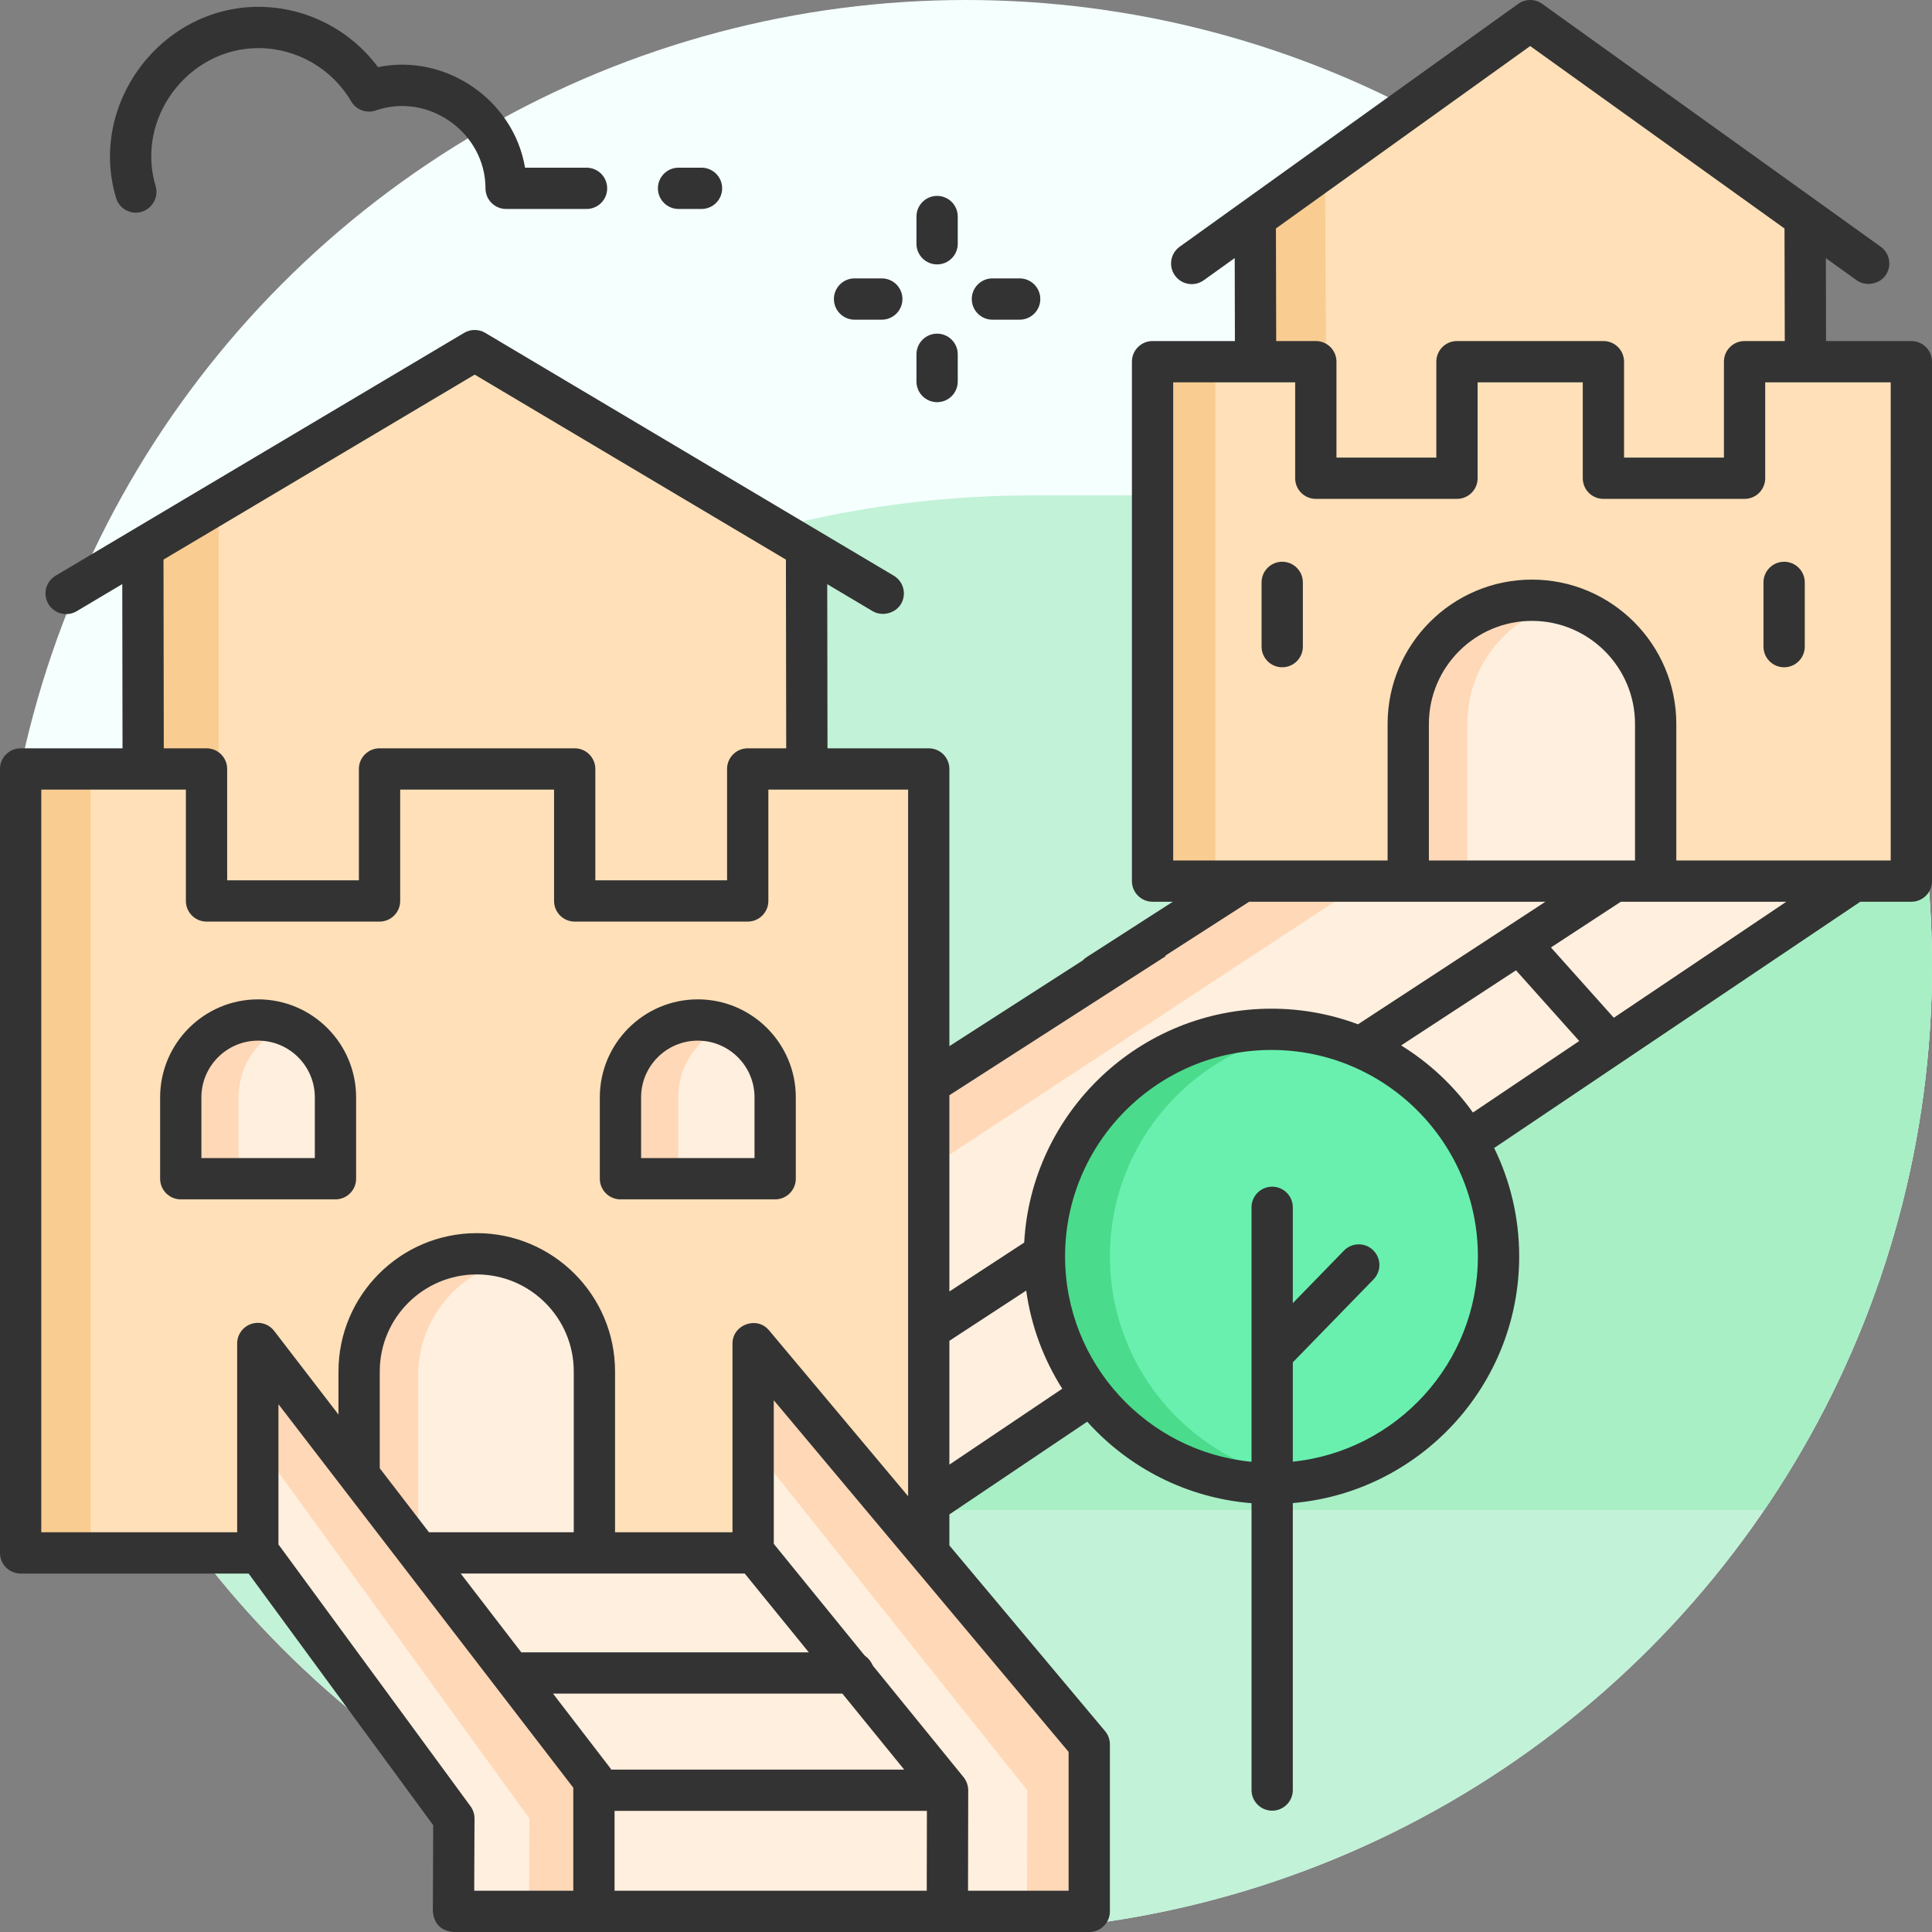 <svg xmlns="http://www.w3.org/2000/svg" xmlns:xlink="http://www.w3.org/1999/xlink" id="Layer_1" viewBox="0 0 468 468"><rect x="0" y="0" width="468" height="468" fill="#808080" stroke="none"/><clipPath id="SVGID_2_"><circle id="SVGID_1_" cx="234" cy="234" r="234"></circle></clipPath><g><g><g clip-path="url(#SVGID_2_)"><path d="m0 0h468v468h-468z" fill="#f5fffe"></path></g><g clip-path="url(#SVGID_2_)"><path d="m468 468h-468v-97.627c0-138.277 112.096-250.373 250.373-250.373h217.627z" fill="#c2f2d7"></path></g><g clip-path="url(#SVGID_2_)"><path d="m468 365.771h-257.594l257.594-245.771z" fill="#a8efc5"></path></g></g><g><g><g><g><g><g><g><path d="m437.559 52.781-66.598-47.783-66.599 47.781.148 63.058h133.197z" fill="#ffe0b8"></path></g><g><path d="m320.961 40.772-16.599 12.007.148 63.058h16.879z" fill="#f9cc91"></path></g></g></g><g><g><g><path d="m422.89 87.61v28.233h-34.193v-28.233h-35.472v28.233h-34.194v-28.233h-39.546v125.822h183.807v-125.822z" fill="#ffe0b8"></path></g><g><path d="m279.485 87.61h14.904v125.822h-14.904z" fill="#f9cc91"></path></g></g><g><g><path d="m371.389 145.398c-16.55 0-29.967 13.417-29.967 29.967v38.067h59.934v-38.067c0-16.55-13.417-29.967-29.967-29.967z" fill="#ffefde"></path></g><g><path d="m378.389 146.229c-2.247-.538-4.589-.831-7-.831-16.55 0-29.967 13.417-29.967 29.967v38.067h14v-38.067c0-14.139 9.795-25.983 22.967-29.136z" fill="#ffd8b8"></path></g></g></g><g><g><path d="m310.599 161.638c-2.761 0-5-2.239-5-5v-15.56c0-2.761 2.239-5 5-5s5 2.239 5 5v15.56c0 2.761-2.239 5-5 5z" fill="#333"></path></g><g><path d="m432.179 161.638c-2.761 0-5-2.239-5-5v-15.56c0-2.761 2.239-5 5-5s5 2.239 5 5v15.56c0 2.761-2.239 5-5 5z" fill="#333"></path></g></g></g><g><g><g><path d="m449.397 213.432-238.991 160.738v-102.228l91.007-58.51z" fill="#ffefde"></path></g><g><path d="m330.902 213.432h-28.489l-92.007 58.51v20.625z" fill="#ffd8b8"></path></g></g></g></g><g><g><path d="m229.773 462.998h-85.495l-.116-31.652-42.421-55.178h81.328l46.704 57.492z" fill="#ffefde"></path></g><g><g><g><path d="m195.666 132.711-80.385-47.783-80.386 47.782.178 113.014h160.772z" fill="#ffe0b8"></path></g><g><path d="m34.895 132.71.178 113.014h17.893v-124.838z" fill="#f9cc91"></path></g></g></g><g><g><g><path d="m181.416 186.267v31.972h-41.91v-31.972h-47.274v31.972h-41.91v-31.972h-45.03v189.901h219.977v-189.901z" fill="#ffe0b8"></path></g><g><path d="m5.292 186.267h16.674v189.901h-16.674z" fill="#f9cc91"></path></g></g><g><g><g><path d="m115.781 303.71c-15.738 0-28.497 12.759-28.497 28.497v43.961h56.994v-43.961c0-15.738-12.759-28.497-28.497-28.497z" fill="#ffefde"></path></g><g><path d="m101.284 333.207c0-14.023 10.132-25.672 23.472-28.046-2.823-.936-5.838-1.451-8.975-1.451-15.738 0-28.497 12.758-28.497 28.497v43.961h14z" fill="#ffd8b8"></path></g></g><g><g><path d="m187.773 285.527h-37.476v-19.708c0-10.349 8.389-18.738 18.738-18.738 10.349 0 18.738 8.389 18.738 18.738z" fill="#ffefde"></path></g><g><path d="m176.035 248.445c-2.164-.873-4.523-1.365-7-1.365-10.349 0-18.738 8.389-18.738 18.738v19.708h14v-19.708c0-7.871 4.86-14.598 11.738-17.373z" fill="#ffd8b8"></path></g><g><path d="m187.773 290.527h-37.476c-2.761 0-5-2.239-5-5v-19.708c0-13.089 10.649-23.738 23.738-23.738s23.738 10.649 23.738 23.738v19.708c0 2.761-2.239 5-5 5zm-32.476-10h27.476v-14.708c0-7.575-6.163-13.738-13.738-13.738s-13.738 6.163-13.738 13.738z" fill="#333"></path></g></g><g><g><path d="m81.264 285.527h-37.476v-19.708c0-10.349 8.389-18.738 18.738-18.738 10.349 0 18.738 8.389 18.738 18.738z" fill="#ffefde"></path></g><g><path d="m69.526 248.445c-2.164-.873-4.523-1.365-7-1.365-10.349 0-18.738 8.389-18.738 18.738v19.708h14v-19.708c0-7.871 4.86-14.598 11.738-17.373z" fill="#ffd8b8"></path></g><g><path d="m81.264 290.527h-37.476c-2.761 0-5-2.239-5-5v-19.708c0-13.089 10.649-23.738 23.738-23.738s23.738 10.649 23.738 23.738v19.708c0 2.761-2.239 5-5 5zm-32.476-10h27.476v-14.708c0-7.575-6.163-13.738-13.738-13.738s-13.738 6.163-13.738 13.738z" fill="#333"></path></g></g></g></g><g><g><g><path d="m110.145 462.998.093-22.5-47.495-64.746v-50.31l81.419 105.904v31.652z" fill="#ffd8b8"></path></g><g><path d="m62.743 350.132v25.62l47.495 64.746-.093 22.5h18l.093-22.5z" fill="#ffefde"></path></g></g><g><g><path d="m229.773 462.998.059-29.338-47.101-57.908v-50.31l81.418 97.111v40.445z" fill="#ffd8b8"></path></g><g><path d="m182.731 350.775v24.977l47.101 57.907-.059 29.339h19l.059-29.339z" fill="#ffefde"></path></g></g><g><g fill="#333"><path d="m124.093 410.253c-2.761 0-5-2.239-5-5s2.239-5 5-5"></path><path d="m206.727 400.253c2.761 0 5 2.239 5 5s-2.239 5-5 5"></path></g></g></g></g></g><g><g><g><path d="m169.93 50.619h-5.56c-2.761 0-5-2.239-5-5s2.239-5 5-5h5.56c2.761 0 5 2.239 5 5s-2.239 5-5 5z" fill="#333"></path></g></g><g><g><g><path d="m227.001 64.049c-2.761 0-5-2.239-5-5v-6.594c0-2.761 2.239-5 5-5s5 2.239 5 5v6.594c0 2.761-2.239 5-5 5z" fill="#333"></path></g><g><path d="m227.001 97.42c-2.761 0-5-2.239-5-5v-6.594c0-2.761 2.239-5 5-5s5 2.239 5 5v6.594c0 2.761-2.239 5-5 5z" fill="#333"></path></g></g><g><g><path d="m213.602 77.437h-6.599c-2.761 0-5-2.239-5-5s2.239-5 5-5h6.599c2.761 0 5 2.239 5 5s-2.239 5-5 5z" fill="#333"></path></g><g><path d="m246.999 77.437h-6.599c-2.761 0-5-2.239-5-5s2.239-5 5-5h6.599c2.761 0 5 2.239 5 5s-2.239 5-5 5z" fill="#333"></path></g></g></g></g></g><g><g><circle cx="308" cy="304.337" fill="#69f0ae" r="55"></circle></g><g><path d="m268.865 304.337c0-27.681 20.452-50.576 47.067-54.423-2.591-.374-5.238-.577-7.933-.577-30.376 0-55 24.624-55 55s24.624 55 55 55c2.695 0 5.342-.203 7.933-.577-26.615-3.846-47.067-26.742-47.067-54.423z" fill="#4bdb8c"></path></g></g><g fill="#333"><path d="m463 82.612h-20.663l-.047-20.072 7.455 5.349c2.174 1.56 5.439.996 6.977-1.148 1.61-2.244 1.096-5.367-1.148-6.977l-81.991-58.826c-1.742-1.25-4.087-1.25-5.829 0l-81.992 58.826c-2.244 1.61-2.758 4.733-1.148 6.977 1.609 2.244 4.734 2.759 6.977 1.148l7.502-5.382.047 20.106h-19.947c-2.761 0-5 2.239-5 5v125.822c0 2.761 2.239 5 5 5h4.905l-20.919 13.449c-.345.222-.641.487-.912.772l-32.291 20.76v-67.147c0-2.761-2.239-5-5-5h-24.526l-.063-39.76 11.011 6.545c2.265 1.347 5.507.521 6.853-1.743 1.411-2.374.631-5.442-1.743-6.853l-98.965-58.826c-1.574-.937-3.535-.937-5.109 0l-98.965 58.826c-2.374 1.411-3.154 4.479-1.743 6.853s4.479 3.156 6.853 1.743l11.039-6.562.063 39.776h-24.681c-2.761 0-5 2.239-5 5v189.902c0 2.761 2.239 5 5 5h55.223l44.716 60.958-.086 20.852c.276 3.058 1.943 4.732 5 5.021h154.004c2.761 0 5-2.239 5-5v-40.445c0-1.175-.414-2.312-1.168-3.212l-37.712-44.98v-7.524l33.389-22.456c9.981 11.114 24.041 18.48 39.8 19.744v69.478c0 2.761 2.239 5 5 5s5-2.239 5-5v-69.506c30.673-2.63 54.835-28.42 54.835-59.763 0-9.41-2.183-18.318-6.061-26.253l88.691-59.651h12.369c2.761 0 5-2.239 5-5v-125.821c0-2.761-2.239-5-5-5zm-348.012 8.135 75.39 44.812.072 45.71h-9.327c-2.761 0-5 2.239-5 5v26.972h-31.91v-26.972c0-2.761-2.239-5-5-5h-47.274c-2.761 0-5 2.239-5 5v26.972h-31.91v-26.972c0-2.761-2.239-5-5-5h-10.35l-.072-45.715zm-54.147 229.963c-2.027.689-3.391 2.593-3.391 4.734v45.726h-47.45v-179.901h35.029v26.972c0 2.761 2.239 5 5 5h41.91c2.761 0 5-2.239 5-5v-26.972h37.274v26.972c0 2.761 2.239 5 5 5h41.91c2.761 0 5-2.239 5-5v-26.972h33.853v171.167l-33.707-40.204c-2.938-3.505-8.832-1.36-8.832 3.212v45.726h-28.453v-38.961c0-18.47-15.027-33.497-33.497-33.497s-33.497 15.026-33.497 33.497v10.448l-15.577-20.261c-1.303-1.697-3.544-2.376-5.572-1.686zm119.558 60.46 15.524 19.085h-69.65l-14.673-19.085zm-76.487-10-11.92-15.505v-23.456c0-12.956 10.541-23.497 23.497-23.497s23.497 10.541 23.497 23.497v38.961zm34.958 86.83h-23.996l.072-17.48c.004-1.071-.335-2.115-.968-2.978l-46.527-63.426v-33.965l71.419 92.896zm8.963-29.7-13.873-18.045h70.096l14.971 18.406h-70.961c-.076-.12-.144-.246-.233-.361zm76.658 29.7h-75.621v-19.338h75.66zm34.366-33.626v33.626h-24.366l.049-24.328c.002-1.111-.417-2.3-1.121-3.166l-45.98-56.53v-34.786zm111.811-413.22 61.605 44.199.064 27.259h-9.739c-2.761 0-5 2.239-5 5v23.233h-24.193v-23.233c0-2.761-2.239-5-5-5h-35.472c-2.761 0-5 2.239-5 5v23.233h-24.193v-23.233c0-2.761-2.239-5-5-5h-9.599l-.064-27.269zm-140.691 254.15 52.425-33.705c-.039-.037-.08-.073-.12-.109l20.307-13.056h71.769l-45.402 29.688c-6.528-2.441-13.587-3.784-20.956-3.784-31.961 0-58.16 25.122-59.902 56.656l-18.122 11.85v-47.54zm116.152-56.87v-33.066c0-13.767 11.2-24.967 24.967-24.967s24.967 11.2 24.967 24.967v33.066zm-116.152 146.353v-29.996l18.609-12.168c1.2 8.647 4.249 16.706 8.735 23.773zm83.188-.716v-24.058l19.558-20.101c1.926-1.979 1.882-5.145-.097-7.07-1.979-1.926-5.145-1.882-7.07.097l-12.391 12.735v-23.215c0-2.761-2.239-5-5-5s-5 2.239-5 5v61.641c-25.31-2.44-45.165-23.823-45.165-49.762 0-27.57 22.43-50 50-50s50 22.43 50 50c0 25.826-19.682 47.14-44.835 49.733zm43.633-84.58c-4.657-6.502-10.57-12.044-17.394-16.253l27.825-18.195 15.321 17.127zm34.128-22.954-15.233-17.029 16.936-11.074h40.082zm67.074-38.103h-51.937v-33.066c0-19.281-15.686-34.967-34.967-34.967s-34.967 15.686-34.967 34.967v33.066h-51.937v-115.822h29.546v23.233c0 2.761 2.239 5 5 5h34.193c2.761 0 5-2.239 5-5v-23.233h25.472v23.233c0 2.761 2.239 5 5 5h34.193c2.761 0 5-2.239 5-5v-23.233h30.404z"></path><path d="m32.906 51.519c-2.152 0-4.139-1.4-4.788-3.567-6.803-22.726 10.832-46.297 34.491-46.297 11.435 0 22.205 5.511 28.947 14.603 16.35-3.367 32.85 7.883 35.629 24.363h14.896c2.761 0 5 2.239 5 5s-2.239 5-5 5h-19.478c-2.761 0-5-2.239-5-5 0-13.498-13.83-23.299-26.574-18.867-2.257.788-4.753-.136-5.959-2.199-4.652-7.957-13.258-12.9-22.46-12.9-17.08 0-29.82 17.041-24.911 33.428.95 3.177-1.522 6.436-4.793 6.436z"></path></g></g><g></g><g></g><g></g><g></g><g></g><g></g><g></g><g></g><g></g><g></g><g></g><g></g><g></g><g></g><g></g></svg>